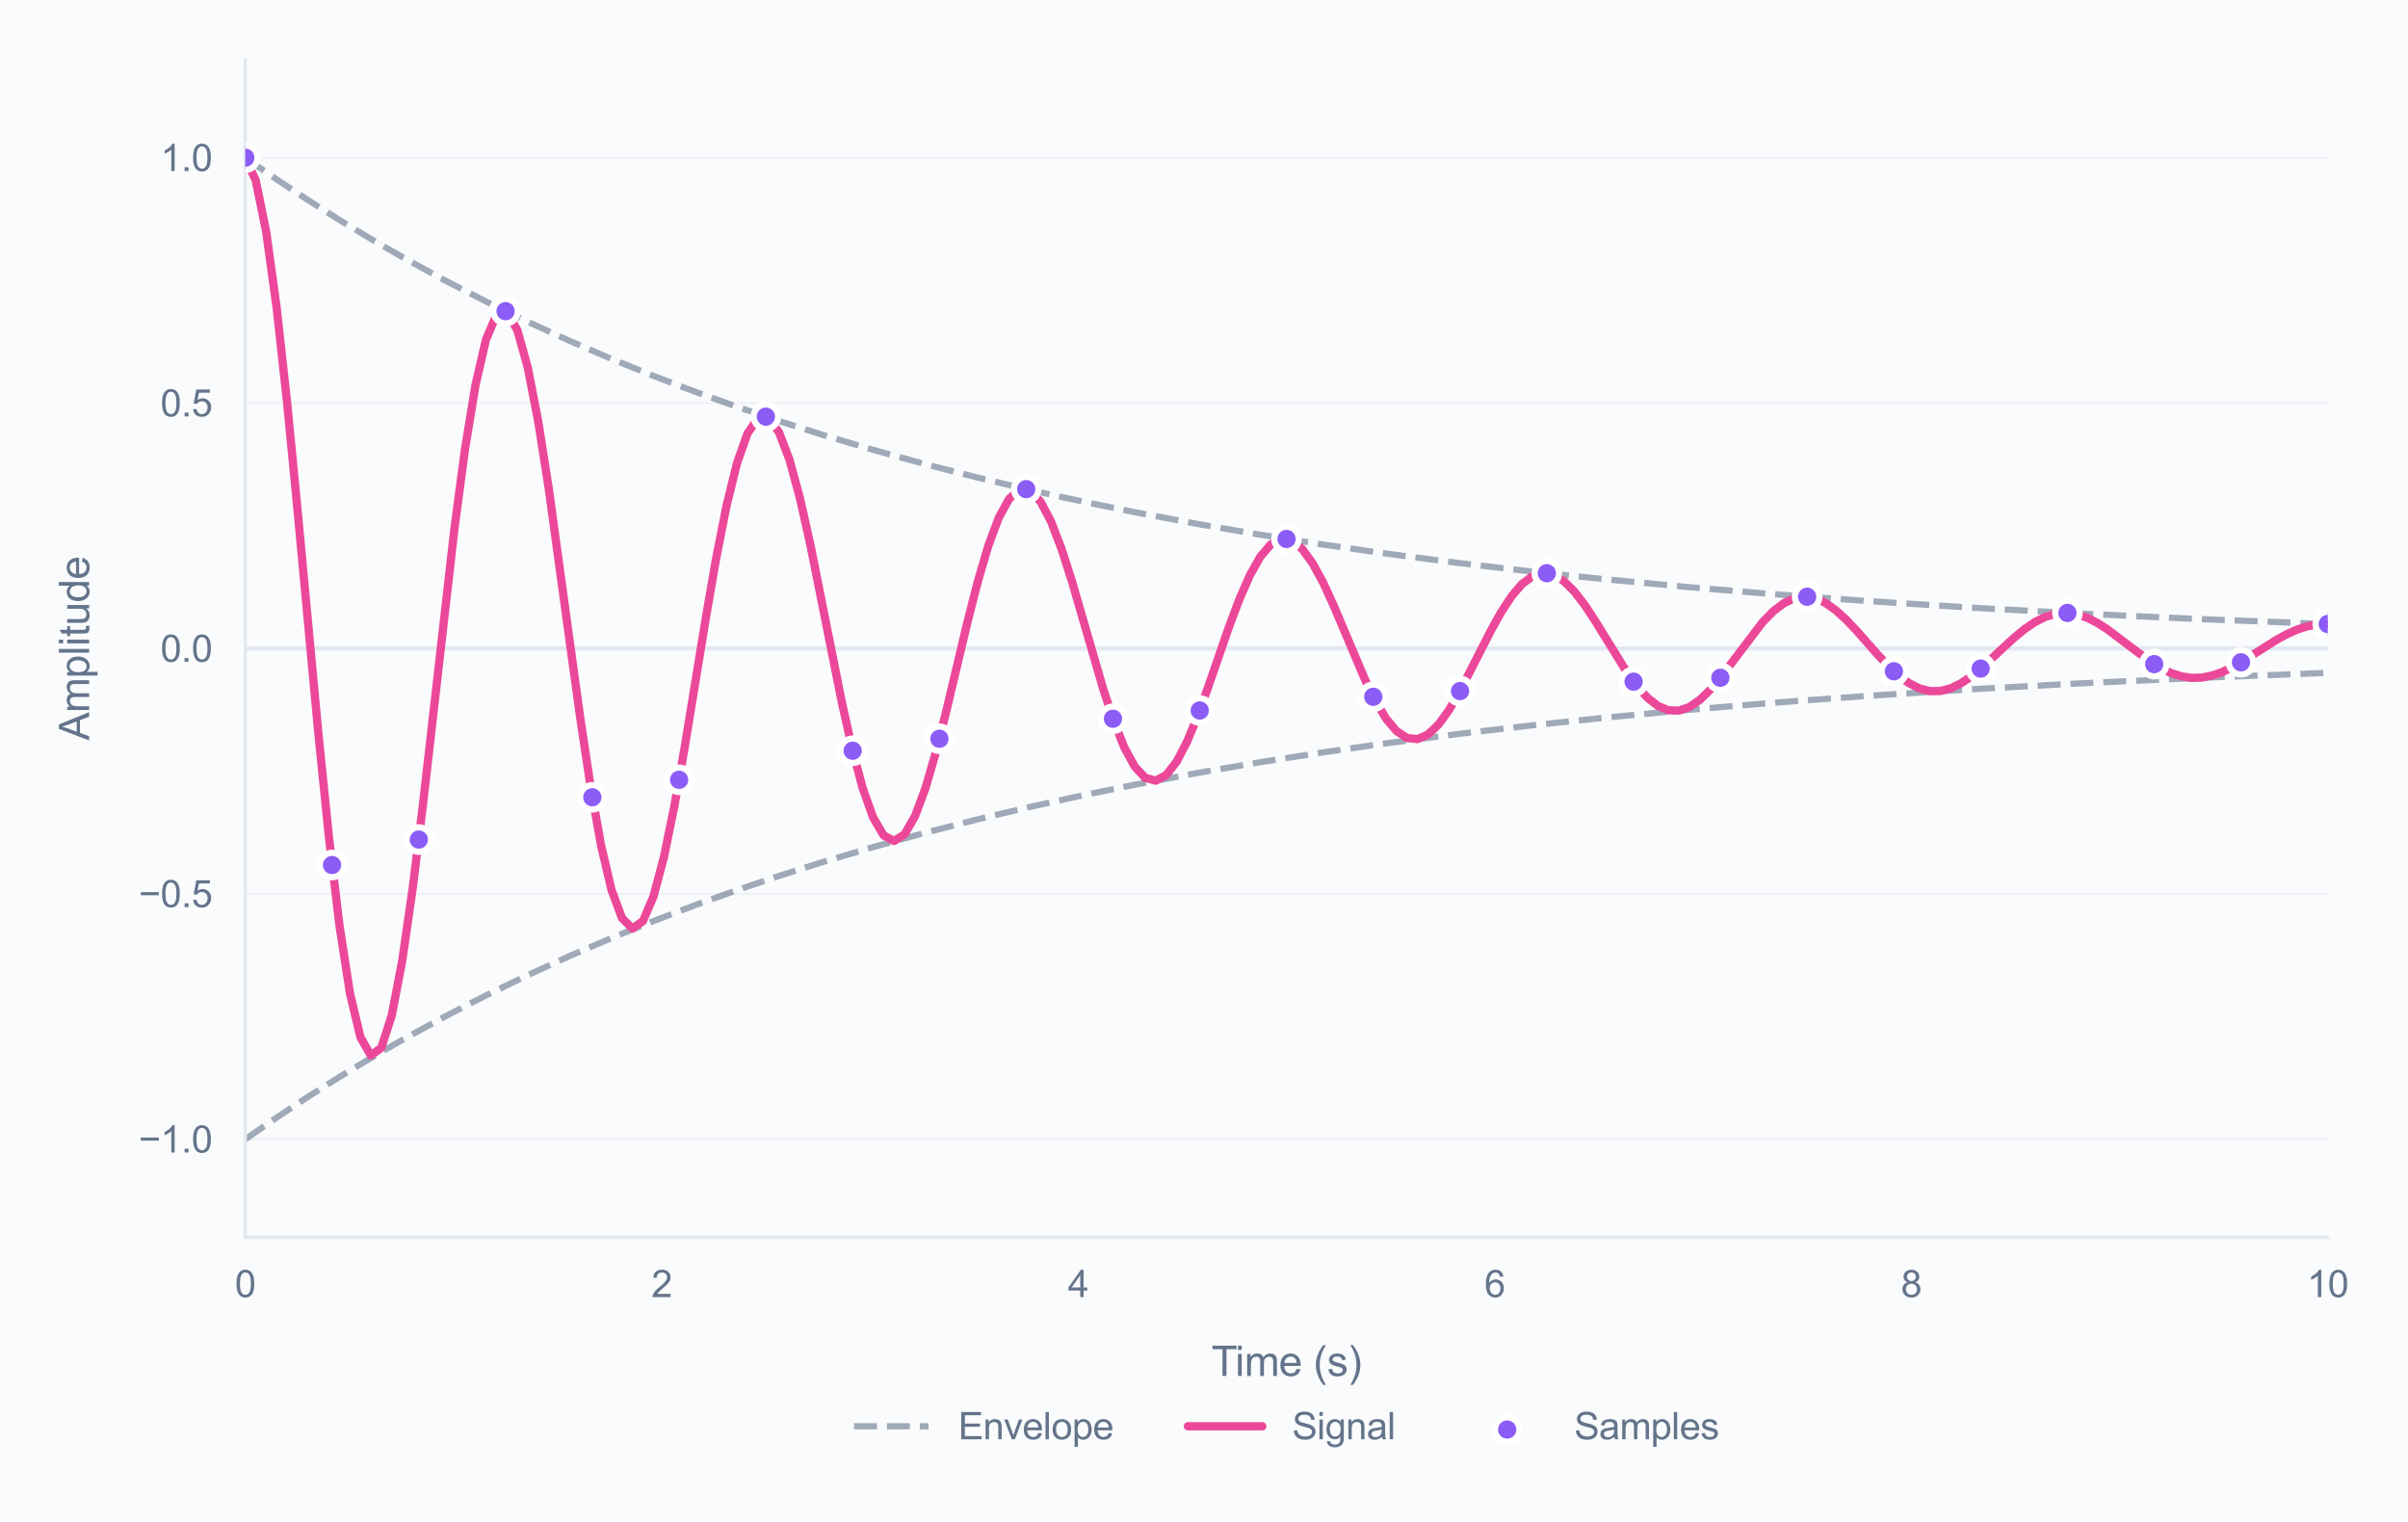 <?xml version="1.0" encoding="utf-8" standalone="no"?>
<!DOCTYPE svg PUBLIC "-//W3C//DTD SVG 1.1//EN"
  "http://www.w3.org/Graphics/SVG/1.1/DTD/svg11.dtd">
<svg xmlns:xlink="http://www.w3.org/1999/xlink" viewBox="0 0 582.312 367.917" xmlns="http://www.w3.org/2000/svg" version="1.1">
 <defs>
  <style type="text/css">*{stroke-linejoin: round; stroke-linecap: butt}</style>
 </defs>
 <g id="figure_1">
  <g id="patch_1">
   <path d="M 0 367.917 
L 582.312 367.917 
L 582.312 0 
L 0 0 
z
" style="fill: #fafbfc"/>
  </g>
  <g id="axes_1">
   <g id="patch_2">
    <path d="M 59.312 299.196 
L 562.907 299.196 
L 562.907 14.4 
L 59.312 14.4 
z
" style="fill: #fafbfc"/>
   </g>
   <g id="matplotlib.axis_1">
    <g id="xtick_1">
     <g id="text_1">
      <!-- 0 -->
      <g style="fill: #64748b" transform="translate(56.809 313.638) scale(0.09 -0.09)">
       <defs>
        <path id="ArialMT-30" d="M 266 2259 
Q 266 3072 433 3567 
Q 600 4063 929 4331 
Q 1259 4600 1759 4600 
Q 2128 4600 2406 4451 
Q 2684 4303 2865 4023 
Q 3047 3744 3150 3342 
Q 3253 2941 3253 2259 
Q 3253 1453 3087 958 
Q 2922 463 2592 192 
Q 2263 -78 1759 -78 
Q 1097 -78 719 397 
Q 266 969 266 2259 
z
M 844 2259 
Q 844 1131 1108 757 
Q 1372 384 1759 384 
Q 2147 384 2411 759 
Q 2675 1134 2675 2259 
Q 2675 3391 2411 3762 
Q 2147 4134 1753 4134 
Q 1366 4134 1134 3806 
Q 844 3388 844 2259 
z
" transform="scale(0.016)"/>
       </defs>
       <use xlink:href="#ArialMT-30"/>
      </g>
     </g>
    </g>
    <g id="xtick_2">
     <g id="text_2">
      <!-- 2 -->
      <g style="fill: #64748b" transform="translate(157.528 313.638) scale(0.09 -0.09)">
       <defs>
        <path id="ArialMT-32" d="M 3222 541 
L 3222 0 
L 194 0 
Q 188 203 259 391 
Q 375 700 629 1000 
Q 884 1300 1366 1694 
Q 2113 2306 2375 2664 
Q 2638 3022 2638 3341 
Q 2638 3675 2398 3904 
Q 2159 4134 1775 4134 
Q 1369 4134 1125 3890 
Q 881 3647 878 3216 
L 300 3275 
Q 359 3922 746 4261 
Q 1134 4600 1788 4600 
Q 2447 4600 2831 4234 
Q 3216 3869 3216 3328 
Q 3216 3053 3103 2787 
Q 2991 2522 2730 2228 
Q 2469 1934 1863 1422 
Q 1356 997 1212 845 
Q 1069 694 975 541 
L 3222 541 
z
" transform="scale(0.016)"/>
       </defs>
       <use xlink:href="#ArialMT-32"/>
      </g>
     </g>
    </g>
    <g id="xtick_3">
     <g id="text_3">
      <!-- 4 -->
      <g style="fill: #64748b" transform="translate(258.247 313.638) scale(0.09 -0.09)">
       <defs>
        <path id="ArialMT-34" d="M 2069 0 
L 2069 1097 
L 81 1097 
L 81 1613 
L 2172 4581 
L 2631 4581 
L 2631 1613 
L 3250 1613 
L 3250 1097 
L 2631 1097 
L 2631 0 
L 2069 0 
z
M 2069 1613 
L 2069 3678 
L 634 1613 
L 2069 1613 
z
" transform="scale(0.016)"/>
       </defs>
       <use xlink:href="#ArialMT-34"/>
      </g>
     </g>
    </g>
    <g id="xtick_4">
     <g id="text_4">
      <!-- 6 -->
      <g style="fill: #64748b" transform="translate(358.966 313.638) scale(0.09 -0.09)">
       <defs>
        <path id="ArialMT-36" d="M 3184 3459 
L 2625 3416 
Q 2550 3747 2413 3897 
Q 2184 4138 1850 4138 
Q 1581 4138 1378 3988 
Q 1113 3794 959 3422 
Q 806 3050 800 2363 
Q 1003 2672 1297 2822 
Q 1591 2972 1913 2972 
Q 2475 2972 2870 2558 
Q 3266 2144 3266 1488 
Q 3266 1056 3080 686 
Q 2894 316 2569 119 
Q 2244 -78 1831 -78 
Q 1128 -78 684 439 
Q 241 956 241 2144 
Q 241 3472 731 4075 
Q 1159 4600 1884 4600 
Q 2425 4600 2770 4297 
Q 3116 3994 3184 3459 
z
M 888 1484 
Q 888 1194 1011 928 
Q 1134 663 1356 523 
Q 1578 384 1822 384 
Q 2178 384 2434 671 
Q 2691 959 2691 1453 
Q 2691 1928 2437 2201 
Q 2184 2475 1800 2475 
Q 1419 2475 1153 2201 
Q 888 1928 888 1484 
z
" transform="scale(0.016)"/>
       </defs>
       <use xlink:href="#ArialMT-36"/>
      </g>
     </g>
    </g>
    <g id="xtick_5">
     <g id="text_5">
      <!-- 8 -->
      <g style="fill: #64748b" transform="translate(459.685 313.638) scale(0.09 -0.09)">
       <defs>
        <path id="ArialMT-38" d="M 1131 2484 
Q 781 2613 612 2850 
Q 444 3088 444 3419 
Q 444 3919 803 4259 
Q 1163 4600 1759 4600 
Q 2359 4600 2725 4251 
Q 3091 3903 3091 3403 
Q 3091 3084 2923 2848 
Q 2756 2613 2416 2484 
Q 2838 2347 3058 2040 
Q 3278 1734 3278 1309 
Q 3278 722 2862 322 
Q 2447 -78 1769 -78 
Q 1091 -78 675 323 
Q 259 725 259 1325 
Q 259 1772 486 2073 
Q 713 2375 1131 2484 
z
M 1019 3438 
Q 1019 3113 1228 2906 
Q 1438 2700 1772 2700 
Q 2097 2700 2305 2904 
Q 2513 3109 2513 3406 
Q 2513 3716 2298 3927 
Q 2084 4138 1766 4138 
Q 1444 4138 1231 3931 
Q 1019 3725 1019 3438 
z
M 838 1322 
Q 838 1081 952 856 
Q 1066 631 1291 507 
Q 1516 384 1775 384 
Q 2178 384 2440 643 
Q 2703 903 2703 1303 
Q 2703 1709 2433 1975 
Q 2163 2241 1756 2241 
Q 1359 2241 1098 1978 
Q 838 1716 838 1322 
z
" transform="scale(0.016)"/>
       </defs>
       <use xlink:href="#ArialMT-38"/>
      </g>
     </g>
    </g>
    <g id="xtick_6">
     <g id="text_6">
      <!-- 10 -->
      <g style="fill: #64748b" transform="translate(557.902 313.638) scale(0.09 -0.09)">
       <defs>
        <path id="ArialMT-31" d="M 2384 0 
L 1822 0 
L 1822 3584 
Q 1619 3391 1289 3197 
Q 959 3003 697 2906 
L 697 3450 
Q 1169 3672 1522 3987 
Q 1875 4303 2022 4600 
L 2384 4600 
L 2384 0 
z
" transform="scale(0.016)"/>
       </defs>
       <use xlink:href="#ArialMT-31"/>
       <use xlink:href="#ArialMT-30" transform="translate(55.615 0)"/>
      </g>
     </g>
    </g>
    <g id="text_7">
     <!-- Time (s) -->
     <g style="fill: #64748b" transform="translate(292.968 332.706) scale(0.1 -0.1)">
      <defs>
       <path id="ArialMT-54" d="M 1659 0 
L 1659 4041 
L 150 4041 
L 150 4581 
L 3781 4581 
L 3781 4041 
L 2266 4041 
L 2266 0 
L 1659 0 
z
" transform="scale(0.016)"/>
       <path id="ArialMT-69" d="M 425 3934 
L 425 4581 
L 988 4581 
L 988 3934 
L 425 3934 
z
M 425 0 
L 425 3319 
L 988 3319 
L 988 0 
L 425 0 
z
" transform="scale(0.016)"/>
       <path id="ArialMT-6d" d="M 422 0 
L 422 3319 
L 925 3319 
L 925 2853 
Q 1081 3097 1340 3245 
Q 1600 3394 1931 3394 
Q 2300 3394 2536 3241 
Q 2772 3088 2869 2813 
Q 3263 3394 3894 3394 
Q 4388 3394 4653 3120 
Q 4919 2847 4919 2278 
L 4919 0 
L 4359 0 
L 4359 2091 
Q 4359 2428 4304 2576 
Q 4250 2725 4106 2815 
Q 3963 2906 3769 2906 
Q 3419 2906 3187 2673 
Q 2956 2441 2956 1928 
L 2956 0 
L 2394 0 
L 2394 2156 
Q 2394 2531 2256 2718 
Q 2119 2906 1806 2906 
Q 1569 2906 1367 2781 
Q 1166 2656 1075 2415 
Q 984 2175 984 1722 
L 984 0 
L 422 0 
z
" transform="scale(0.016)"/>
       <path id="ArialMT-65" d="M 2694 1069 
L 3275 997 
Q 3138 488 2766 206 
Q 2394 -75 1816 -75 
Q 1088 -75 661 373 
Q 234 822 234 1631 
Q 234 2469 665 2931 
Q 1097 3394 1784 3394 
Q 2450 3394 2872 2941 
Q 3294 2488 3294 1666 
Q 3294 1616 3291 1516 
L 816 1516 
Q 847 969 1125 678 
Q 1403 388 1819 388 
Q 2128 388 2347 550 
Q 2566 713 2694 1069 
z
M 847 1978 
L 2700 1978 
Q 2663 2397 2488 2606 
Q 2219 2931 1791 2931 
Q 1403 2931 1139 2672 
Q 875 2413 847 1978 
z
" transform="scale(0.016)"/>
       <path id="ArialMT-20" transform="scale(0.016)"/>
       <path id="ArialMT-28" d="M 1497 -1347 
Q 1031 -759 709 28 
Q 388 816 388 1659 
Q 388 2403 628 3084 
Q 909 3875 1497 4659 
L 1900 4659 
Q 1522 4009 1400 3731 
Q 1209 3300 1100 2831 
Q 966 2247 966 1656 
Q 966 153 1900 -1347 
L 1497 -1347 
z
" transform="scale(0.016)"/>
       <path id="ArialMT-73" d="M 197 991 
L 753 1078 
Q 800 744 1014 566 
Q 1228 388 1613 388 
Q 2000 388 2187 545 
Q 2375 703 2375 916 
Q 2375 1106 2209 1216 
Q 2094 1291 1634 1406 
Q 1016 1563 777 1677 
Q 538 1791 414 1992 
Q 291 2194 291 2438 
Q 291 2659 392 2848 
Q 494 3038 669 3163 
Q 800 3259 1026 3326 
Q 1253 3394 1513 3394 
Q 1903 3394 2198 3281 
Q 2494 3169 2634 2976 
Q 2775 2784 2828 2463 
L 2278 2388 
Q 2241 2644 2061 2787 
Q 1881 2931 1553 2931 
Q 1166 2931 1000 2803 
Q 834 2675 834 2503 
Q 834 2394 903 2306 
Q 972 2216 1119 2156 
Q 1203 2125 1616 2013 
Q 2213 1853 2448 1751 
Q 2684 1650 2818 1456 
Q 2953 1263 2953 975 
Q 2953 694 2789 445 
Q 2625 197 2315 61 
Q 2006 -75 1616 -75 
Q 969 -75 630 194 
Q 291 463 197 991 
z
" transform="scale(0.016)"/>
       <path id="ArialMT-29" d="M 791 -1347 
L 388 -1347 
Q 1322 153 1322 1656 
Q 1322 2244 1188 2822 
Q 1081 3291 891 3722 
Q 769 4003 388 4659 
L 791 4659 
Q 1378 3875 1659 3084 
Q 1900 2403 1900 1659 
Q 1900 816 1576 28 
Q 1253 -759 791 -1347 
z
" transform="scale(0.016)"/>
      </defs>
      <use xlink:href="#ArialMT-54"/>
      <use xlink:href="#ArialMT-69" transform="translate(57.334 0)"/>
      <use xlink:href="#ArialMT-6d" transform="translate(79.551 0)"/>
      <use xlink:href="#ArialMT-65" transform="translate(162.852 0)"/>
      <use xlink:href="#ArialMT-20" transform="translate(218.467 0)"/>
      <use xlink:href="#ArialMT-28" transform="translate(246.25 0)"/>
      <use xlink:href="#ArialMT-73" transform="translate(279.551 0)"/>
      <use xlink:href="#ArialMT-29" transform="translate(329.551 0)"/>
     </g>
    </g>
   </g>
   <g id="matplotlib.axis_2">
    <g id="ytick_1">
     <g id="line2d_1">
      <path d="M 59.312 275.463 
L 562.907 275.463 
" clip-path="url(#pa6ab3eab15)" style="fill: none; stroke: #e2e8f0; stroke-opacity: 0.5; stroke-width: 0.5; stroke-linecap: round"/>
     </g>
     <g id="text_8">
      <!-- −1.0 -->
      <g style="fill: #64748b" transform="translate(33.545 278.684) scale(0.09 -0.09)">
       <defs>
        <path id="ArialMT-2212" d="M 3381 1997 
L 356 1997 
L 356 2522 
L 3381 2522 
L 3381 1997 
z
" transform="scale(0.016)"/>
        <path id="ArialMT-2e" d="M 581 0 
L 581 641 
L 1222 641 
L 1222 0 
L 581 0 
z
" transform="scale(0.016)"/>
       </defs>
       <use xlink:href="#ArialMT-2212"/>
       <use xlink:href="#ArialMT-31" transform="translate(58.398 0)"/>
       <use xlink:href="#ArialMT-2e" transform="translate(114.014 0)"/>
       <use xlink:href="#ArialMT-30" transform="translate(141.797 0)"/>
      </g>
     </g>
    </g>
    <g id="ytick_2">
     <g id="line2d_2">
      <path d="M 59.312 216.131 
L 562.907 216.131 
" clip-path="url(#pa6ab3eab15)" style="fill: none; stroke: #e2e8f0; stroke-opacity: 0.5; stroke-width: 0.5; stroke-linecap: round"/>
     </g>
     <g id="text_9">
      <!-- −0.5 -->
      <g style="fill: #64748b" transform="translate(33.545 219.352) scale(0.09 -0.09)">
       <defs>
        <path id="ArialMT-35" d="M 266 1200 
L 856 1250 
Q 922 819 1161 601 
Q 1400 384 1738 384 
Q 2144 384 2425 690 
Q 2706 997 2706 1503 
Q 2706 1984 2436 2262 
Q 2166 2541 1728 2541 
Q 1456 2541 1237 2417 
Q 1019 2294 894 2097 
L 366 2166 
L 809 4519 
L 3088 4519 
L 3088 3981 
L 1259 3981 
L 1013 2750 
Q 1425 3038 1878 3038 
Q 2478 3038 2890 2622 
Q 3303 2206 3303 1553 
Q 3303 931 2941 478 
Q 2500 -78 1738 -78 
Q 1113 -78 717 272 
Q 322 622 266 1200 
z
" transform="scale(0.016)"/>
       </defs>
       <use xlink:href="#ArialMT-2212"/>
       <use xlink:href="#ArialMT-30" transform="translate(58.398 0)"/>
       <use xlink:href="#ArialMT-2e" transform="translate(114.014 0)"/>
       <use xlink:href="#ArialMT-35" transform="translate(141.797 0)"/>
      </g>
     </g>
    </g>
    <g id="ytick_3">
     <g id="line2d_3">
      <path d="M 59.312 156.798 
L 562.907 156.798 
" clip-path="url(#pa6ab3eab15)" style="fill: none; stroke: #e2e8f0; stroke-opacity: 0.5; stroke-width: 0.5; stroke-linecap: round"/>
     </g>
     <g id="text_10">
      <!-- 0.0 -->
      <g style="fill: #64748b" transform="translate(38.802 160.019) scale(0.09 -0.09)">
       <use xlink:href="#ArialMT-30"/>
       <use xlink:href="#ArialMT-2e" transform="translate(55.615 0)"/>
       <use xlink:href="#ArialMT-30" transform="translate(83.398 0)"/>
      </g>
     </g>
    </g>
    <g id="ytick_4">
     <g id="line2d_4">
      <path d="M 59.312 97.466 
L 562.907 97.466 
" clip-path="url(#pa6ab3eab15)" style="fill: none; stroke: #e2e8f0; stroke-opacity: 0.5; stroke-width: 0.5; stroke-linecap: round"/>
     </g>
     <g id="text_11">
      <!-- 0.5 -->
      <g style="fill: #64748b" transform="translate(38.802 100.687) scale(0.09 -0.09)">
       <use xlink:href="#ArialMT-30"/>
       <use xlink:href="#ArialMT-2e" transform="translate(55.615 0)"/>
       <use xlink:href="#ArialMT-35" transform="translate(83.398 0)"/>
      </g>
     </g>
    </g>
    <g id="ytick_5">
     <g id="line2d_5">
      <path d="M 59.312 38.133 
L 562.907 38.133 
" clip-path="url(#pa6ab3eab15)" style="fill: none; stroke: #e2e8f0; stroke-opacity: 0.5; stroke-width: 0.5; stroke-linecap: round"/>
     </g>
     <g id="text_12">
      <!-- 1.0 -->
      <g style="fill: #64748b" transform="translate(38.802 41.354) scale(0.09 -0.09)">
       <use xlink:href="#ArialMT-31"/>
       <use xlink:href="#ArialMT-2e" transform="translate(55.615 0)"/>
       <use xlink:href="#ArialMT-30" transform="translate(83.398 0)"/>
      </g>
     </g>
    </g>
    <g id="text_13">
     <!-- Amplitude -->
     <g style="fill: #64748b" transform="translate(21.558 179.031) rotate(-90) scale(0.1 -0.1)">
      <defs>
       <path id="ArialMT-41" d="M -9 0 
L 1750 4581 
L 2403 4581 
L 4278 0 
L 3588 0 
L 3053 1388 
L 1138 1388 
L 634 0 
L -9 0 
z
M 1313 1881 
L 2866 1881 
L 2388 3150 
Q 2169 3728 2063 4100 
Q 1975 3659 1816 3225 
L 1313 1881 
z
" transform="scale(0.016)"/>
       <path id="ArialMT-70" d="M 422 -1272 
L 422 3319 
L 934 3319 
L 934 2888 
Q 1116 3141 1344 3267 
Q 1572 3394 1897 3394 
Q 2322 3394 2647 3175 
Q 2972 2956 3137 2557 
Q 3303 2159 3303 1684 
Q 3303 1175 3120 767 
Q 2938 359 2589 142 
Q 2241 -75 1856 -75 
Q 1575 -75 1351 44 
Q 1128 163 984 344 
L 984 -1272 
L 422 -1272 
z
M 931 1641 
Q 931 1000 1190 694 
Q 1450 388 1819 388 
Q 2194 388 2461 705 
Q 2728 1022 2728 1688 
Q 2728 2322 2467 2637 
Q 2206 2953 1844 2953 
Q 1484 2953 1207 2617 
Q 931 2281 931 1641 
z
" transform="scale(0.016)"/>
       <path id="ArialMT-6c" d="M 409 0 
L 409 4581 
L 972 4581 
L 972 0 
L 409 0 
z
" transform="scale(0.016)"/>
       <path id="ArialMT-74" d="M 1650 503 
L 1731 6 
Q 1494 -44 1306 -44 
Q 1000 -44 831 53 
Q 663 150 594 308 
Q 525 466 525 972 
L 525 2881 
L 113 2881 
L 113 3319 
L 525 3319 
L 525 4141 
L 1084 4478 
L 1084 3319 
L 1650 3319 
L 1650 2881 
L 1084 2881 
L 1084 941 
Q 1084 700 1114 631 
Q 1144 563 1211 522 
Q 1278 481 1403 481 
Q 1497 481 1650 503 
z
" transform="scale(0.016)"/>
       <path id="ArialMT-75" d="M 2597 0 
L 2597 488 
Q 2209 -75 1544 -75 
Q 1250 -75 995 37 
Q 741 150 617 320 
Q 494 491 444 738 
Q 409 903 409 1263 
L 409 3319 
L 972 3319 
L 972 1478 
Q 972 1038 1006 884 
Q 1059 663 1231 536 
Q 1403 409 1656 409 
Q 1909 409 2131 539 
Q 2353 669 2445 892 
Q 2538 1116 2538 1541 
L 2538 3319 
L 3100 3319 
L 3100 0 
L 2597 0 
z
" transform="scale(0.016)"/>
       <path id="ArialMT-64" d="M 2575 0 
L 2575 419 
Q 2259 -75 1647 -75 
Q 1250 -75 917 144 
Q 584 363 401 755 
Q 219 1147 219 1656 
Q 219 2153 384 2558 
Q 550 2963 881 3178 
Q 1213 3394 1622 3394 
Q 1922 3394 2156 3267 
Q 2391 3141 2538 2938 
L 2538 4581 
L 3097 4581 
L 3097 0 
L 2575 0 
z
M 797 1656 
Q 797 1019 1065 703 
Q 1334 388 1700 388 
Q 2069 388 2326 689 
Q 2584 991 2584 1609 
Q 2584 2291 2321 2609 
Q 2059 2928 1675 2928 
Q 1300 2928 1048 2622 
Q 797 2316 797 1656 
z
" transform="scale(0.016)"/>
      </defs>
      <use xlink:href="#ArialMT-41"/>
      <use xlink:href="#ArialMT-6d" transform="translate(66.699 0)"/>
      <use xlink:href="#ArialMT-70" transform="translate(150 0)"/>
      <use xlink:href="#ArialMT-6c" transform="translate(205.615 0)"/>
      <use xlink:href="#ArialMT-69" transform="translate(227.832 0)"/>
      <use xlink:href="#ArialMT-74" transform="translate(250.049 0)"/>
      <use xlink:href="#ArialMT-75" transform="translate(277.832 0)"/>
      <use xlink:href="#ArialMT-64" transform="translate(333.447 0)"/>
      <use xlink:href="#ArialMT-65" transform="translate(389.062 0)"/>
     </g>
    </g>
   </g>
   <g id="line2d_6">
    <path d="M 59.312 156.798 
L 562.907 156.798 
" clip-path="url(#pa6ab3eab15)" style="fill: none; stroke: #e2e8f0; stroke-linecap: round"/>
   </g>
   <g id="line2d_7">
    <path d="M 59.312 38.133 
L 66.904 43.38 
L 74.496 48.395 
L 82.088 53.189 
L 89.679 57.77 
L 97.271 62.149 
L 107.394 67.688 
L 117.516 72.903 
L 127.639 77.812 
L 137.761 82.434 
L 147.884 86.786 
L 158.006 90.883 
L 168.129 94.74 
L 178.251 98.372 
L 188.374 101.791 
L 198.496 105.01 
L 211.15 108.77 
L 223.803 112.257 
L 236.456 115.491 
L 249.109 118.49 
L 261.762 121.272 
L 274.415 123.851 
L 289.599 126.7 
L 304.783 129.303 
L 319.967 131.681 
L 335.15 133.853 
L 352.865 136.151 
L 370.579 138.219 
L 388.294 140.08 
L 408.539 141.979 
L 428.784 143.663 
L 451.559 145.329 
L 476.866 146.934 
L 502.172 148.315 
L 530.009 149.611 
L 560.376 150.8 
L 562.907 150.89 
L 562.907 150.89 
" clip-path="url(#pa6ab3eab15)" style="fill: none; stroke-dasharray: 5.55,2.4; stroke-dashoffset: 0; stroke: #64748b; stroke-opacity: 0.6; stroke-width: 1.5"/>
   </g>
   <g id="line2d_8">
    <path d="M 59.312 275.463 
L 66.904 270.216 
L 74.496 265.201 
L 82.088 260.407 
L 89.679 255.826 
L 97.271 251.447 
L 107.394 245.908 
L 117.516 240.693 
L 127.639 235.784 
L 137.761 231.162 
L 147.884 226.81 
L 158.006 222.713 
L 168.129 218.856 
L 178.251 215.224 
L 188.374 211.805 
L 198.496 208.586 
L 211.15 204.826 
L 223.803 201.339 
L 236.456 198.105 
L 249.109 195.106 
L 261.762 192.324 
L 274.415 189.745 
L 289.599 186.896 
L 304.783 184.293 
L 319.967 181.915 
L 335.15 179.743 
L 352.865 177.445 
L 370.579 175.377 
L 388.294 173.516 
L 408.539 171.617 
L 428.784 169.933 
L 451.559 168.267 
L 476.866 166.662 
L 502.172 165.281 
L 530.009 163.985 
L 560.376 162.796 
L 562.907 162.706 
L 562.907 162.706 
" clip-path="url(#pa6ab3eab15)" style="fill: none; stroke-dasharray: 5.55,2.4; stroke-dashoffset: 0; stroke: #64748b; stroke-opacity: 0.6; stroke-width: 1.5"/>
   </g>
   <g id="line2d_9">
    <path d="M 59.312 38.133 
L 61.843 43.618 
L 64.373 56.04 
L 66.904 74.415 
L 69.434 97.412 
L 71.965 123.453 
L 77.026 177.733 
L 79.557 202.542 
L 82.088 223.744 
L 84.618 240.116 
L 87.149 250.775 
L 89.679 255.222 
L 92.21 253.361 
L 94.741 245.498 
L 97.271 232.303 
L 99.802 214.763 
L 102.333 194.108 
L 109.924 127.574 
L 112.455 108.549 
L 114.986 93.116 
L 117.516 82.137 
L 120.047 76.168 
L 122.578 75.435 
L 125.108 79.828 
L 127.639 88.92 
L 130.169 102 
L 132.7 118.129 
L 137.761 155.037 
L 140.292 173.42 
L 142.823 190.214 
L 145.353 204.412 
L 147.884 215.202 
L 150.414 222.007 
L 152.945 224.519 
L 155.476 222.708 
L 158.006 216.815 
L 160.537 207.332 
L 163.068 194.961 
L 165.598 180.562 
L 170.66 149.577 
L 173.19 134.968 
L 175.721 122.162 
L 178.251 111.91 
L 180.782 104.778 
L 183.313 101.121 
L 185.843 101.067 
L 188.374 104.51 
L 190.905 111.132 
L 193.435 120.422 
L 195.966 131.718 
L 203.558 169.74 
L 206.088 181.094 
L 208.619 190.588 
L 211.15 197.679 
L 213.68 201.995 
L 216.211 203.347 
L 218.741 201.739 
L 221.272 197.359 
L 223.803 190.564 
L 226.333 181.853 
L 228.864 171.828 
L 233.925 150.532 
L 236.456 140.615 
L 238.986 132.007 
L 241.517 125.21 
L 244.048 120.597 
L 246.578 118.392 
L 249.109 118.662 
L 251.64 121.317 
L 254.17 126.118 
L 256.701 132.702 
L 259.231 140.602 
L 266.823 166.723 
L 269.354 174.391 
L 271.885 180.727 
L 274.415 185.374 
L 276.946 188.09 
L 279.477 188.762 
L 282.007 187.409 
L 284.538 184.176 
L 287.068 179.321 
L 289.599 173.197 
L 292.13 166.226 
L 297.191 151.604 
L 299.722 144.879 
L 302.252 139.101 
L 304.783 134.605 
L 307.313 131.636 
L 309.844 130.332 
L 312.375 130.728 
L 314.905 132.748 
L 317.436 136.217 
L 319.967 140.874 
L 322.497 146.391 
L 330.089 164.318 
L 332.62 169.49 
L 335.15 173.711 
L 337.681 176.746 
L 340.212 178.44 
L 342.742 178.725 
L 345.273 177.627 
L 347.803 175.254 
L 350.334 171.794 
L 352.865 167.495 
L 357.926 157.588 
L 360.457 152.624 
L 362.987 148.069 
L 365.518 144.197 
L 368.049 141.23 
L 370.579 139.328 
L 373.11 138.579 
L 375.64 138.995 
L 378.171 140.515 
L 380.702 143.012 
L 383.232 146.3 
L 385.763 150.149 
L 393.355 162.44 
L 395.885 165.923 
L 398.416 168.73 
L 400.947 170.706 
L 403.477 171.75 
L 406.008 171.825 
L 408.539 170.955 
L 411.069 169.223 
L 413.6 166.763 
L 416.13 163.75 
L 426.253 150.437 
L 428.784 147.846 
L 431.314 145.893 
L 433.845 144.683 
L 436.375 144.269 
L 438.906 144.653 
L 441.437 145.787 
L 443.967 147.579 
L 446.498 149.896 
L 449.029 152.577 
L 454.09 158.309 
L 456.62 160.996 
L 459.151 163.339 
L 461.682 165.202 
L 464.212 166.482 
L 466.743 167.117 
L 469.274 167.086 
L 471.804 166.41 
L 474.335 165.151 
L 476.866 163.406 
L 479.396 161.298 
L 486.988 154.265 
L 489.519 152.183 
L 492.049 150.452 
L 494.58 149.17 
L 497.111 148.406 
L 499.641 148.19 
L 502.172 148.521 
L 504.702 149.361 
L 507.233 150.643 
L 509.764 152.273 
L 514.825 156.116 
L 519.886 159.899 
L 522.417 161.473 
L 524.947 162.707 
L 527.478 163.533 
L 530.009 163.913 
L 532.539 163.834 
L 535.07 163.317 
L 537.601 162.406 
L 540.131 161.17 
L 542.662 159.697 
L 550.254 154.868 
L 552.784 153.462 
L 555.315 152.308 
L 557.846 151.47 
L 560.376 150.991 
L 562.907 150.89 
L 562.907 150.89 
" clip-path="url(#pa6ab3eab15)" style="fill: none; stroke: #ec4899; stroke-width: 2; stroke-linecap: round"/>
   </g>
   <g id="patch_3">
    <path d="M 59.312 299.196 
L 59.312 14.4 
" style="fill: none; stroke: #e2e8f0; stroke-width: 0.8; stroke-linejoin: miter; stroke-linecap: square"/>
   </g>
   <g id="patch_4">
    <path d="M 59.312 299.196 
L 562.907 299.196 
" style="fill: none; stroke: #e2e8f0; stroke-width: 0.8; stroke-linejoin: miter; stroke-linecap: square"/>
   </g>
   <g id="PathCollection_1">
    <defs>
     <path id="m33cf1fee43" d="M 0 2.958 
C 0.784 2.958 1.537 2.646 2.092 2.092 
C 2.646 1.537 2.958 0.784 2.958 0 
C 2.958 -0.784 2.646 -1.537 2.092 -2.092 
C 1.537 -2.646 0.784 -2.958 0 -2.958 
C -0.784 -2.958 -1.537 -2.646 -2.092 -2.092 
C -2.646 -1.537 -2.958 -0.784 -2.958 0 
C -2.958 0.784 -2.646 1.537 -2.092 2.092 
C -1.537 2.646 -0.784 2.958 0 2.958 
z
" style="stroke: #ffffff; stroke-width: 1.5"/>
    </defs>
    <g clip-path="url(#pa6ab3eab15)">
     <use xlink:href="#m33cf1fee43" x="59.312" y="38.133" style="fill: #8b5cf6; stroke: #ffffff; stroke-width: 1.5"/>
     <use xlink:href="#m33cf1fee43" x="80.295" y="209.159" style="fill: #8b5cf6; stroke: #ffffff; stroke-width: 1.5"/>
     <use xlink:href="#m33cf1fee43" x="101.278" y="203.006" style="fill: #8b5cf6; stroke: #ffffff; stroke-width: 1.5"/>
     <use xlink:href="#m33cf1fee43" x="122.261" y="75.241" style="fill: #8b5cf6; stroke: #ffffff; stroke-width: 1.5"/>
     <use xlink:href="#m33cf1fee43" x="143.244" y="192.785" style="fill: #8b5cf6; stroke: #ffffff; stroke-width: 1.5"/>
     <use xlink:href="#m33cf1fee43" x="164.227" y="188.556" style="fill: #8b5cf6; stroke: #ffffff; stroke-width: 1.5"/>
     <use xlink:href="#m33cf1fee43" x="185.211" y="100.745" style="fill: #8b5cf6; stroke: #ffffff; stroke-width: 1.5"/>
     <use xlink:href="#m33cf1fee43" x="206.194" y="181.531" style="fill: #8b5cf6; stroke: #ffffff; stroke-width: 1.5"/>
     <use xlink:href="#m33cf1fee43" x="227.177" y="178.625" style="fill: #8b5cf6; stroke: #ffffff; stroke-width: 1.5"/>
     <use xlink:href="#m33cf1fee43" x="248.16" y="118.273" style="fill: #8b5cf6; stroke: #ffffff; stroke-width: 1.5"/>
     <use xlink:href="#m33cf1fee43" x="269.143" y="173.797" style="fill: #8b5cf6; stroke: #ffffff; stroke-width: 1.5"/>
     <use xlink:href="#m33cf1fee43" x="290.126" y="171.8" style="fill: #8b5cf6; stroke: #ffffff; stroke-width: 1.5"/>
     <use xlink:href="#m33cf1fee43" x="311.109" y="130.32" style="fill: #8b5cf6; stroke: #ffffff; stroke-width: 1.5"/>
     <use xlink:href="#m33cf1fee43" x="332.092" y="168.481" style="fill: #8b5cf6; stroke: #ffffff; stroke-width: 1.5"/>
     <use xlink:href="#m33cf1fee43" x="353.076" y="167.108" style="fill: #8b5cf6; stroke: #ffffff; stroke-width: 1.5"/>
     <use xlink:href="#m33cf1fee43" x="374.059" y="138.6" style="fill: #8b5cf6; stroke: #ffffff; stroke-width: 1.5"/>
     <use xlink:href="#m33cf1fee43" x="395.042" y="164.828" style="fill: #8b5cf6; stroke: #ffffff; stroke-width: 1.5"/>
     <use xlink:href="#m33cf1fee43" x="416.025" y="163.884" style="fill: #8b5cf6; stroke: #ffffff; stroke-width: 1.5"/>
     <use xlink:href="#m33cf1fee43" x="437.008" y="144.291" style="fill: #8b5cf6; stroke: #ffffff; stroke-width: 1.5"/>
     <use xlink:href="#m33cf1fee43" x="457.991" y="162.317" style="fill: #8b5cf6; stroke: #ffffff; stroke-width: 1.5"/>
     <use xlink:href="#m33cf1fee43" x="478.974" y="161.668" style="fill: #8b5cf6; stroke: #ffffff; stroke-width: 1.5"/>
     <use xlink:href="#m33cf1fee43" x="499.957" y="148.202" style="fill: #8b5cf6; stroke: #ffffff; stroke-width: 1.5"/>
     <use xlink:href="#m33cf1fee43" x="520.941" y="160.591" style="fill: #8b5cf6; stroke: #ffffff; stroke-width: 1.5"/>
     <use xlink:href="#m33cf1fee43" x="541.924" y="160.145" style="fill: #8b5cf6; stroke: #ffffff; stroke-width: 1.5"/>
     <use xlink:href="#m33cf1fee43" x="562.907" y="150.89" style="fill: #8b5cf6; stroke: #ffffff; stroke-width: 1.5"/>
    </g>
   </g>
   <g id="legend_1">
    <g id="line2d_10">
     <path d="M 206.53 344.873 
L 215.53 344.873 
L 224.53 344.873 
" style="fill: none; stroke-dasharray: 5.55,2.4; stroke-dashoffset: 0; stroke: #64748b; stroke-opacity: 0.6; stroke-width: 1.5"/>
    </g>
    <g id="text_14">
     <!-- Envelope -->
     <g style="fill: #64748b" transform="translate(231.73 348.023) scale(0.09 -0.09)">
      <defs>
       <path id="ArialMT-45" d="M 506 0 
L 506 4581 
L 3819 4581 
L 3819 4041 
L 1113 4041 
L 1113 2638 
L 3647 2638 
L 3647 2100 
L 1113 2100 
L 1113 541 
L 3925 541 
L 3925 0 
L 506 0 
z
" transform="scale(0.016)"/>
       <path id="ArialMT-6e" d="M 422 0 
L 422 3319 
L 928 3319 
L 928 2847 
Q 1294 3394 1984 3394 
Q 2284 3394 2536 3286 
Q 2788 3178 2913 3003 
Q 3038 2828 3088 2588 
Q 3119 2431 3119 2041 
L 3119 0 
L 2556 0 
L 2556 2019 
Q 2556 2363 2490 2533 
Q 2425 2703 2258 2804 
Q 2091 2906 1866 2906 
Q 1506 2906 1245 2678 
Q 984 2450 984 1813 
L 984 0 
L 422 0 
z
" transform="scale(0.016)"/>
       <path id="ArialMT-76" d="M 1344 0 
L 81 3319 
L 675 3319 
L 1388 1331 
Q 1503 1009 1600 663 
Q 1675 925 1809 1294 
L 2547 3319 
L 3125 3319 
L 1869 0 
L 1344 0 
z
" transform="scale(0.016)"/>
       <path id="ArialMT-6f" d="M 213 1659 
Q 213 2581 725 3025 
Q 1153 3394 1769 3394 
Q 2453 3394 2887 2945 
Q 3322 2497 3322 1706 
Q 3322 1066 3130 698 
Q 2938 331 2570 128 
Q 2203 -75 1769 -75 
Q 1072 -75 642 372 
Q 213 819 213 1659 
z
M 791 1659 
Q 791 1022 1069 705 
Q 1347 388 1769 388 
Q 2188 388 2466 706 
Q 2744 1025 2744 1678 
Q 2744 2294 2464 2611 
Q 2184 2928 1769 2928 
Q 1347 2928 1069 2612 
Q 791 2297 791 1659 
z
" transform="scale(0.016)"/>
      </defs>
      <use xlink:href="#ArialMT-45"/>
      <use xlink:href="#ArialMT-6e" transform="translate(66.699 0)"/>
      <use xlink:href="#ArialMT-76" transform="translate(122.314 0)"/>
      <use xlink:href="#ArialMT-65" transform="translate(172.314 0)"/>
      <use xlink:href="#ArialMT-6c" transform="translate(227.93 0)"/>
      <use xlink:href="#ArialMT-6f" transform="translate(250.146 0)"/>
      <use xlink:href="#ArialMT-70" transform="translate(305.762 0)"/>
      <use xlink:href="#ArialMT-65" transform="translate(361.377 0)"/>
     </g>
    </g>
    <g id="line2d_11">
     <path d="M 287.257 344.873 
L 296.257 344.873 
L 305.257 344.873 
" style="fill: none; stroke: #ec4899; stroke-width: 2; stroke-linecap: round"/>
    </g>
    <g id="text_15">
     <!-- Signal -->
     <g style="fill: #64748b" transform="translate(312.457 348.023) scale(0.09 -0.09)">
      <defs>
       <path id="ArialMT-53" d="M 288 1472 
L 859 1522 
Q 900 1178 1048 958 
Q 1197 738 1509 602 
Q 1822 466 2213 466 
Q 2559 466 2825 569 
Q 3091 672 3220 851 
Q 3350 1031 3350 1244 
Q 3350 1459 3225 1620 
Q 3100 1781 2813 1891 
Q 2628 1963 1997 2114 
Q 1366 2266 1113 2400 
Q 784 2572 623 2826 
Q 463 3081 463 3397 
Q 463 3744 659 4045 
Q 856 4347 1234 4503 
Q 1613 4659 2075 4659 
Q 2584 4659 2973 4495 
Q 3363 4331 3572 4012 
Q 3781 3694 3797 3291 
L 3216 3247 
Q 3169 3681 2898 3903 
Q 2628 4125 2100 4125 
Q 1550 4125 1298 3923 
Q 1047 3722 1047 3438 
Q 1047 3191 1225 3031 
Q 1400 2872 2139 2705 
Q 2878 2538 3153 2413 
Q 3553 2228 3743 1945 
Q 3934 1663 3934 1294 
Q 3934 928 3725 604 
Q 3516 281 3123 101 
Q 2731 -78 2241 -78 
Q 1619 -78 1198 103 
Q 778 284 539 648 
Q 300 1013 288 1472 
z
" transform="scale(0.016)"/>
       <path id="ArialMT-67" d="M 319 -275 
L 866 -356 
Q 900 -609 1056 -725 
Q 1266 -881 1628 -881 
Q 2019 -881 2231 -725 
Q 2444 -569 2519 -288 
Q 2563 -116 2559 434 
Q 2191 0 1641 0 
Q 956 0 581 494 
Q 206 988 206 1678 
Q 206 2153 378 2554 
Q 550 2956 876 3175 
Q 1203 3394 1644 3394 
Q 2231 3394 2613 2919 
L 2613 3319 
L 3131 3319 
L 3131 450 
Q 3131 -325 2973 -648 
Q 2816 -972 2473 -1159 
Q 2131 -1347 1631 -1347 
Q 1038 -1347 672 -1080 
Q 306 -813 319 -275 
z
M 784 1719 
Q 784 1066 1043 766 
Q 1303 466 1694 466 
Q 2081 466 2343 764 
Q 2606 1063 2606 1700 
Q 2606 2309 2336 2618 
Q 2066 2928 1684 2928 
Q 1309 2928 1046 2623 
Q 784 2319 784 1719 
z
" transform="scale(0.016)"/>
       <path id="ArialMT-61" d="M 2588 409 
Q 2275 144 1986 34 
Q 1697 -75 1366 -75 
Q 819 -75 525 192 
Q 231 459 231 875 
Q 231 1119 342 1320 
Q 453 1522 633 1644 
Q 813 1766 1038 1828 
Q 1203 1872 1538 1913 
Q 2219 1994 2541 2106 
Q 2544 2222 2544 2253 
Q 2544 2597 2384 2738 
Q 2169 2928 1744 2928 
Q 1347 2928 1158 2789 
Q 969 2650 878 2297 
L 328 2372 
Q 403 2725 575 2942 
Q 747 3159 1072 3276 
Q 1397 3394 1825 3394 
Q 2250 3394 2515 3294 
Q 2781 3194 2906 3042 
Q 3031 2891 3081 2659 
Q 3109 2516 3109 2141 
L 3109 1391 
Q 3109 606 3145 398 
Q 3181 191 3288 0 
L 2700 0 
Q 2613 175 2588 409 
z
M 2541 1666 
Q 2234 1541 1622 1453 
Q 1275 1403 1131 1340 
Q 988 1278 909 1158 
Q 831 1038 831 891 
Q 831 666 1001 516 
Q 1172 366 1500 366 
Q 1825 366 2078 508 
Q 2331 650 2450 897 
Q 2541 1088 2541 1459 
L 2541 1666 
z
" transform="scale(0.016)"/>
      </defs>
      <use xlink:href="#ArialMT-53"/>
      <use xlink:href="#ArialMT-69" transform="translate(66.699 0)"/>
      <use xlink:href="#ArialMT-67" transform="translate(88.916 0)"/>
      <use xlink:href="#ArialMT-6e" transform="translate(144.531 0)"/>
      <use xlink:href="#ArialMT-61" transform="translate(200.146 0)"/>
      <use xlink:href="#ArialMT-6c" transform="translate(255.762 0)"/>
     </g>
    </g>
    <g id="PathCollection_2">
     <g>
      <use xlink:href="#m33cf1fee43" x="364.474" y="345.661" style="fill: #8b5cf6; stroke: #ffffff; stroke-width: 1.5"/>
     </g>
    </g>
    <g id="text_16">
     <!-- Samples -->
     <g style="fill: #64748b" transform="translate(380.674 348.023) scale(0.09 -0.09)">
      <use xlink:href="#ArialMT-53"/>
      <use xlink:href="#ArialMT-61" transform="translate(66.699 0)"/>
      <use xlink:href="#ArialMT-6d" transform="translate(122.314 0)"/>
      <use xlink:href="#ArialMT-70" transform="translate(205.615 0)"/>
      <use xlink:href="#ArialMT-6c" transform="translate(261.23 0)"/>
      <use xlink:href="#ArialMT-65" transform="translate(283.447 0)"/>
      <use xlink:href="#ArialMT-73" transform="translate(339.062 0)"/>
     </g>
    </g>
   </g>
  </g>
 </g>
 <defs>
  <clipPath id="pa6ab3eab15">
   <rect x="59.312" y="14.4" width="503.595" height="284.796"/>
  </clipPath>
 </defs>
</svg>
